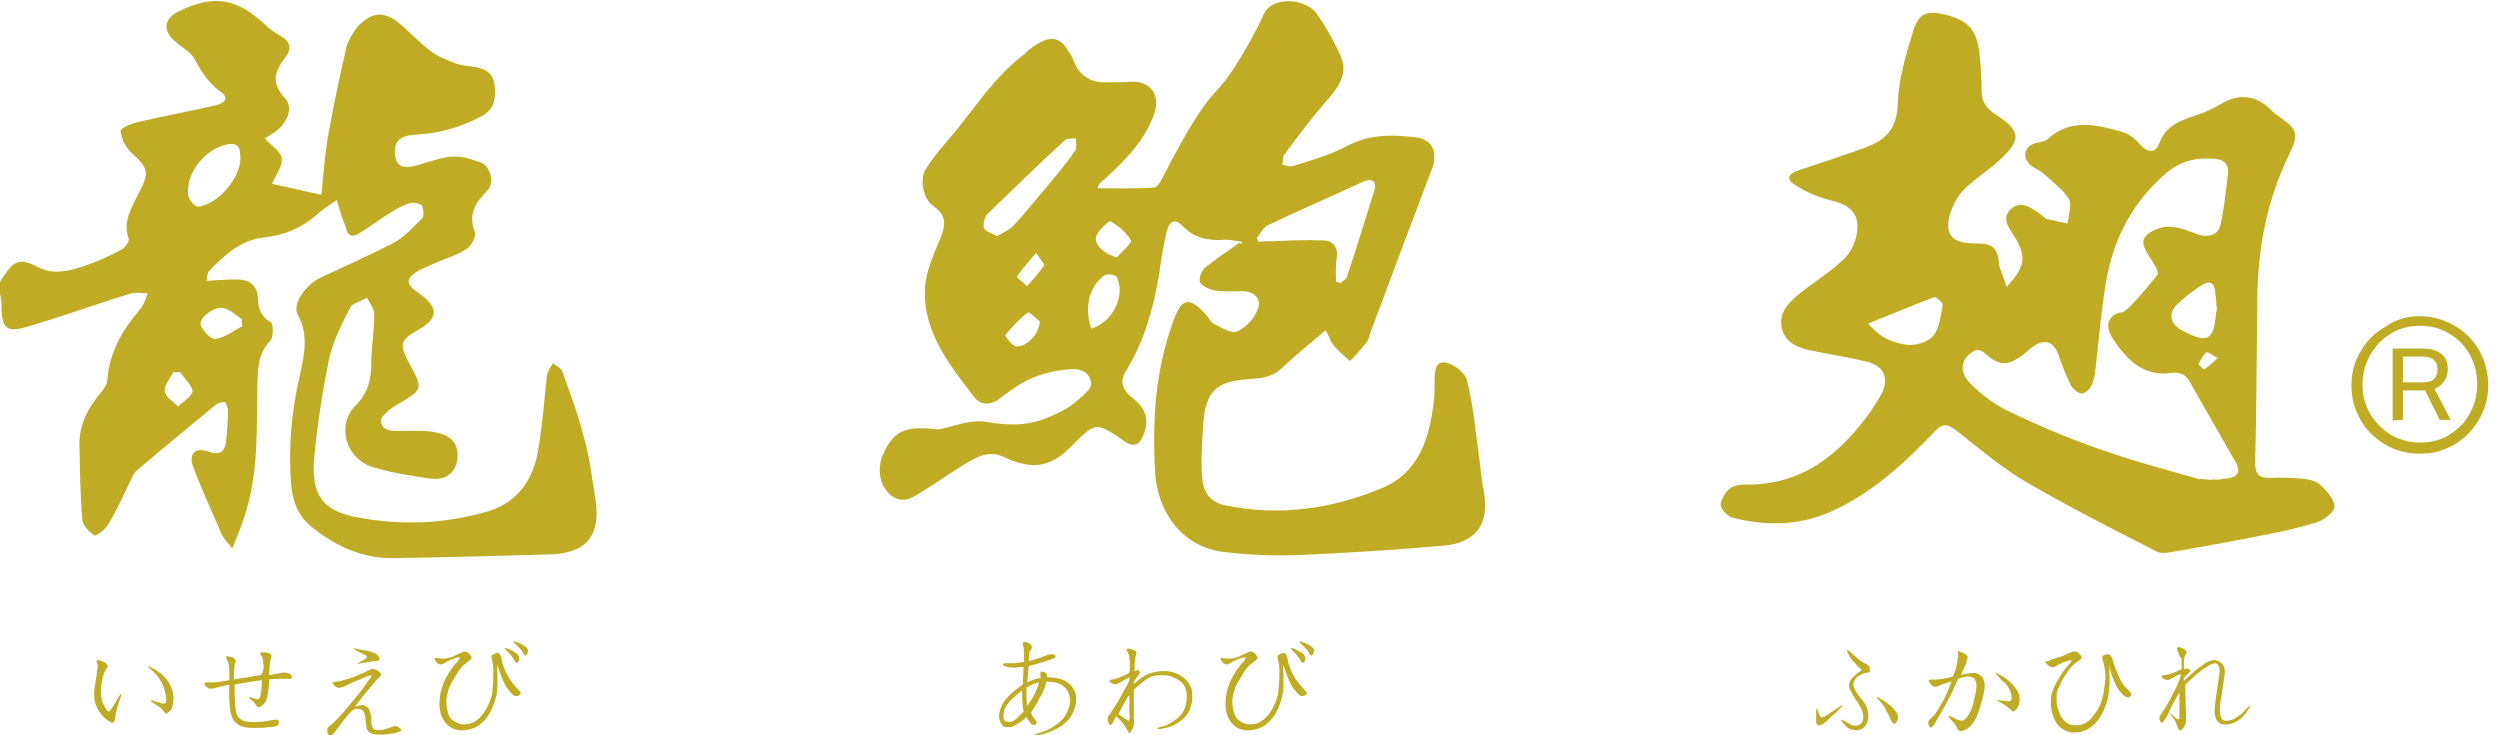 <?xml version="1.0" encoding="utf-8"?>
<!-- Generator: Adobe Illustrator 22.1.0, SVG Export Plug-In . SVG Version: 6.00 Build 0)  -->
<svg version="1.1" id="Layer_1" xmlns="http://www.w3.org/2000/svg" xmlns:xlink="http://www.w3.org/1999/xlink" x="0px" y="0px"
	 width="340px" height="100px" viewBox="0 0 340 100" style="enable-background:new 0 0 340 100;" xml:space="preserve">
<style type="text/css">
	.st0{fill:#C0AC24;}
</style>
<g id="標準字_6_">
	<path class="st0" d="M168.9,32.9c-0.7-0.1-1.5-0.3-2.2-0.3c-2.3,0.2-4.3-0.2-5.9-1.9c-1.1-1.1-1.8-0.5-2.1,0.7
		c-0.5,2-0.8,4.1-1.1,6.2c-0.8,4.5-2,8.9-4.5,12.9c-1,1.6-0.2,2.7,1,3.7c1.8,1.4,2.2,3,1.4,5c-0.5,1.3-1.3,1.7-2.6,0.8
		c-3.9-2.7-3.9-2.6-7.2,0.7c-2.9,3-5.5,3.2-9.3,1.4c-2.1-1-4,0.3-5.8,1.4c-2.1,1.3-4,2.7-6.1,3.9c-1.3,0.8-2.6,0.8-3.7-0.4
		c-1.2-1.2-1.4-3.2-0.9-4.7c1.5-3.9,3.4-4.4,7.6-3.9c0.1,0,0.1,0,0.2,0c2.4-0.5,4.3-1.4,6.6-1c4.3,0.7,6.8,0.4,11.2-2.1
		c0.7-0.6,2.9-2.2,2.9-3c0-1.3-1-2.1-2.4-2.1c-2.9,0.1-5.7,0.9-8.1,2.6c-0.8,0.5-1.5,1.1-2.2,1.6c-1.1,0.7-2.4,0.7-3.2-0.4
		c-3.4-4.4-7-8.9-6.7-14.8c0.1-2.3,1.2-4.6,2.1-6.8c0.7-1.8,0.9-3.1-1-4.4c-1.3-0.9-1.9-3.5-1-5c1.2-1.9,2.5-3.3,4-5.1
		c3.1-3.8,5.5-7.6,9.5-10.6c0.5-0.6,1.3-1.1,2-1.5c1.6-0.9,2.9-0.6,3.8,1c0.4,0.5,0.7,1.1,0.9,1.7c0.8,1.8,2.2,2.7,4.2,2.7
		c1.2,0,2.5,0,3.7-0.1c2.6,0,3.8,1.9,3,4.3c-1.3,3.8-4,6.4-6.8,9c-0.2,0.2-0.5,0.4-0.7,0.6c-0.1,0.1-0.1,0.2-0.2,0.6
		c2.6,0,5.1,0.1,7.7-0.1c0.4,0,0.8-0.8,1.1-1.3c2.3-4.5,4.9-9.3,7.3-11.8c2.4-2.5,4.7-6.9,6.3-10c0.7-2.9,5.7-2.9,7.4-0.5
		c1.2,1.7,2.2,3.5,3.1,5.4c1.2,2.4,0.1,4.3-1.6,6.2c-2.1,2.4-4,4.9-5.9,7.5c-0.3,0.3-0.2,0.9-0.3,1.4c0.5,0.1,1,0.3,1.4,0.2
		c2.5-0.8,5.1-1.5,7.5-2.8c3.1-1.6,6.2-1.5,9.4-1.1c2.2,0.3,2.9,2.2,2,4.4c-2.8,7.4-5.6,14.8-8.3,22.1c-0.2,0.4-0.2,0.9-0.5,1.3
		c-0.7,0.9-1.5,1.8-2.3,2.6c-1.9-1.6-2.4-2.3-2.7-2.9c-0.1-0.3-0.3-0.7-0.6-1.3c-2.1,1.8-4.1,3.4-6,5.2c-1.1,1-2.2,1.3-3.7,1.4
		c-4.7,0.3-6.7,1-7,6.7c-0.1,2.3-0.3,4.6-0.1,6.8c0.2,2.3,1.3,3.4,3.5,3.8c7.2,1.4,14.2,0.4,20.9-2.4c5.1-2.1,6.5-6.8,7.1-11.8
		c0.1-0.8,0.1-1.7,0.1-2.6c0-1.2,0-2.9,1.4-2.7c1.1,0.1,2.8,1.4,3,2.4c0.9,3.5,1.2,7.2,1.7,10.8c0.2,1.4,0.3,2.9,0.6,4.3
		c0.8,4.4-1,7-5.4,7.4c-6.6,0.6-13.3,1-19.9,1.3c-3.2,0.1-6.5,0-9.8-0.4c-6.1-0.6-9.3-5.7-9.6-10.8c-0.4-7,0-14,2.5-20.7
		c1.1-3.1,2.2-3.3,4.4-0.8c0.4,0.4,0.7,1.1,1.2,1.3c1,0.5,2.3,1.3,3,1c1.2-0.5,2.3-1.7,2.8-2.9c0.7-1.5-0.4-2.6-2.1-2.6
		c-1.2,0-2.5,0.1-3.7-0.1c-0.7-0.1-1.7-0.6-2-1.1c-0.2-0.5,0.2-1.6,0.7-2c1.5-1.2,3.1-2.3,4.7-3.4C168.8,33.3,168.9,33.1,168.9,32.9
		z M181.7,38.3c0.2,0.1,0.4,0.1,0.6,0.2c0.3-0.3,0.8-0.5,0.9-0.9c1.3-3.9,2.5-7.8,3.7-11.7c0.4-1.3-0.4-1.7-1.5-1.2
		c-4.3,2-8.7,3.9-12.9,5.9c-0.7,0.3-1.1,1.2-1.6,1.8c0.1,0.2,0.2,0.3,0.3,0.5c0.7-0.1,1.4-0.1,2.1-0.1c2.2-0.1,4.4-0.2,6.6-0.1
		c1.4,0,2.1,0.9,1.9,2.4C181.6,36.2,181.7,37.3,181.7,38.3z M135.6,32.1c0.9-0.5,1.8-0.9,2.4-1.6c1.5-1.6,2.8-3.3,4.2-4.9
		c1.4-1.7,2.8-3.3,4-5.1c0.3-0.4,0.1-1.2,0.1-1.7c-0.5,0.1-1.1,0-1.4,0.2c-3.6,3.3-7.1,6.7-10.6,10.1c-0.4,0.4-0.6,1.3-0.5,1.9
		C134,31.5,134.9,31.7,135.6,32.1z M148.4,44.7c2.9-0.9,4.7-4.4,3.5-7c-0.1-0.3-1.2-0.5-1.6-0.3C148.2,38.8,147.4,41.7,148.4,44.7z
		 M151.9,35c0.7-0.8,2.1-2,1.9-2.3c-0.6-1.1-1.7-2-2.8-2.6c-0.2-0.1-1.6,1.2-1.9,2C148.7,33.2,150.2,34.6,151.9,35z M141.4,43.7
		c-0.4-0.3-1.4-1.3-1.6-1.2c-1.2,0.9-2.2,2-3.1,3.1c0,0.1,0.9,1.4,1.5,1.5C139.5,47.3,141.4,45.4,141.4,43.7z M140.9,34.4
		c-1.1,1.3-1.9,2.2-2.6,3.2c-0.1,0.1,0.9,0.9,1.4,1.3c0.8-0.9,1.6-1.8,2.3-2.8C142.1,36,141.5,35.3,140.9,34.4z"/>
	<path class="st0" d="M272.9,39c2.5-2.6,2.7-4.1,1.2-6.6c-0.7-1.2-2-2.5-0.7-3.9c1.4-1.4,2.9-0.2,4.2,0.7c0.3,0.2,0.5,0.5,0.8,0.6
		c0.9,0.2,1.9,0.4,2.8,0.6c0.1-1.1,0.6-2.5,0.2-3.3c-0.9-1.4-2.3-2.4-3.5-3.5c-0.5-0.5-1.3-0.7-1.8-1.2c-1.1-1-0.8-2.4,0.6-2.9
		c0.6-0.2,1.4-0.2,1.8-0.6c3.2-2.9,6.8-1.9,10.3-0.9c0.9,0.3,1.7,1,2.3,1.7c1.1,1.2,2.1,1.1,2.6-0.3c0.9-2.4,2.9-3,4.9-3.7
		c1.3-0.4,2.5-1,3.7-1.7c2.3-1.3,4.5-1,6.4,0.8c0.3,0.3,0.6,0.6,0.9,0.8c3,2.1,3.1,2.5,1.6,5.7c-2.9,6-4.1,12.4-4.2,19
		c-0.1,7.5-0.1,15.1-0.3,22.6c0,1.6,0.5,2.1,2,2.1c1.5-0.1,3,0,4.5,0.1c0.8,0.1,1.8,0.3,2.3,0.8c0.9,0.8,1.9,1.9,2,3
		c0.1,0.6-1.4,1.8-2.3,2.1c-2.6,0.8-5.3,1.4-8,1.9c-4,0.8-8,1.5-12,2.2c-0.6,0.1-1.4,0.2-1.9-0.1c-5.9-3-11.8-6-17.5-9.3
		c-3.5-2-6.6-4.7-9.8-7.2c-1.2-0.9-1.9-0.9-2.9,0.2c-4,4.2-8.3,8.2-13.7,10.7c-4.4,2.1-9.1,2.2-13.8,1c-0.7-0.2-1.5-1.1-1.6-1.7
		c0-0.7,0.6-1.7,1.2-2.2c0.5-0.5,1.5-0.6,2.2-0.6c7.6,0.1,12.7-4,16.9-9.8c0.5-0.7,0.9-1.4,1.4-2.2c1.3-2.2,0.7-4.1-1.8-4.7
		c-2.4-0.6-5-1-7.5-1.5c-1.9-0.4-3.7-1.1-4.1-3.2c-0.4-2.1,1.1-3.5,2.6-4.7c2-1.6,4.2-2.9,6-4.7c1-1,1.7-2.7,1.7-4.2
		c0.1-2.2-1.5-3.2-3.8-3.7c-1.6-0.4-3.2-1.1-4.6-2c-1.2-0.7-1.2-1.5,0.3-2c3-1,6.1-2,9.1-3.1c2.5-0.9,4.4-2.3,4.5-6
		c0.1-3.3,1.1-6.7,2.1-9.9c0.8-2.5,1.9-2.8,4.4-2.2c3.1,0.8,4.2,2,4.6,5.2c0.2,1.7,0.3,3.4,0.3,5.1c0,1.5,0.6,2.4,1.8,3.2
		c3.6,2.3,3.7,3.5,0.5,6.4c-1.5,1.4-3.4,2.5-4.8,4c-0.8,0.8-1.4,2-1.8,3.2c-0.8,2.8,0.3,4,3.3,4c2.6,0,3.2,0.5,3.4,3.1
		C272.3,37.3,272.6,38.1,272.9,39z M299.2,65.2c0.1-0.2,1.7,0.2,1.7,0c0.3,0,0.7,0.1,1,0c0.8-0.2,2.2,0,2.5-1.1
		c0.1-0.6-0.4-1.4-0.8-2c-1.9-3.4-3.9-6.8-5.8-10.2c-0.6-1-1.3-1.3-2.4-1.2c-3.7,0.6-6-1.6-7.9-4.4c-2-2.9,0.4-3.8,1-3.8
		c0.6,0.1,3.3-3.1,4.9-5.1c0.2-0.2-0.1-1-0.4-1.4c-0.3-0.6-0.8-1.2-1.1-1.8c-0.8-1.4-0.4-2.2,1.1-2.9c2-1,3.8-0.2,5.7,0.5
		c1.6,0.6,3,0.2,3.3-1.3c0.5-2.2,0.7-4.5,1-6.8c0.2-1.3-0.5-2-1.8-2.1c-2.3-0.2-4.4,0.2-6.3,1.7c-4.8,4-7.5,9.1-8.5,15.2
		c-0.6,3.5-0.9,7.1-1.3,10.7c-0.1,1-0.2,2-0.5,2.9c-0.2,0.6-0.8,1.3-1.4,1.4c-0.4,0.1-1.2-0.5-1.5-1c-0.7-1.3-1.2-2.7-1.7-4.1
		c-0.7-2-1.9-2.4-3.6-1.2c-0.4,0.3-0.8,0.7-1.2,1c-2.1,1.6-3.3,1.6-5.2-0.1c-0.9-0.8-1.5-0.5-2.2,0.1c-1.2,1.1-1.2,2.6,0.2,4
		c1.4,1.4,3,2.6,4.7,3.5c4.1,2,8.3,3.8,12.6,5.3C290.4,62.8,294,63.7,299.2,65.2z M254.1,44c1.7,2.1,3.6,2.7,5.4,2.9
		c1.1,0.1,2.7-0.4,3.4-1.2c0.9-1.1,1-2.7,1.3-4.2c0.1-0.3-0.9-1.1-1.1-1.1C260.2,41.5,257.3,42.7,254.1,44z M301.5,42
		c-0.1-0.7-0.1-1.3-0.2-1.9c-0.1-1.8-0.7-2.1-2.2-1.1c-1,0.7-2,1.4-2.9,2.3c-1.4,1.3-1.1,2.7,0.5,3.6c3.5,1.9,4.4,1.5,4.7-2.5
		C301.5,42.3,301.5,42.1,301.5,42z M301.6,48.7c-0.7-0.4-1.4-0.9-1.5-0.8c-0.5,0.4-0.8,1-1.1,1.6c0,0.1,0.7,0.8,0.8,0.7
		C300.3,49.9,300.8,49.4,301.6,48.7z"/>
	<path class="st0" d="M45.8,27.2c-1.3,0.9-2.1,1.4-2.7,2C41,31,38.7,32,35.9,32.3c-3.1,0.3-5.4,2.4-7.5,4.6
		c-0.2,0.2-0.2,0.6-0.3,1.3c1.5-0.1,2.7-0.2,4-0.2c1.8,0,2.9,0.7,3,2.7c0,1.2,0.4,2.4,1.7,3.1c0.4,0.2,0.4,2,0,2.5
		C35.1,48,35.1,50,35,52.1c-0.1,6.3,0.2,12.6-1.9,18.6c-0.4,1.2-0.9,2.3-1.5,3.9c-0.7-0.9-1.1-1.3-1.4-1.8c-1.3-3-2.7-6.1-3.9-9.2
		c-0.7-1.9,0.2-2.8,2-2.2c1.9,0.7,2.4-0.3,2.5-1.8c0.1-1.2,0.2-2.5,0.2-3.7c0-0.4-0.2-1-0.4-1.2c-0.3-0.1-0.9,0.1-1.2,0.3
		c-3.6,3-7.2,5.9-10.7,8.9c-0.6,0.5-0.9,1.4-1.3,2.2c-0.9,1.8-1.7,3.7-2.8,5.4c-0.4,0.6-1.6,1.5-1.8,1.3c-0.7-0.5-1.6-1.4-1.6-2.1
		c-0.3-3.3-0.3-6.6-0.4-10c-0.1-2.9,1.2-5.3,3-7.4c0.4-0.5,0.8-1.1,0.8-1.7c0.3-3.8,2.1-6.8,4.5-9.6c0.5-0.6,0.7-1.4,1-2.1
		c-0.8,0-1.6-0.2-2.3,0c-4.5,1.4-9,3-13.6,4.4c-3.3,1-4,0.6-4-2.9c0-1.3-0.7-2.3,0-3.4c1.3-1.9,2-3.3,4.9-1.7
		c2.1,1.1,4.2,0.6,6.3-0.1c1.8-0.6,3.5-1.4,5.2-2.3c0.4-0.2,1-1.1,0.9-1.4c-0.8-2.3,0.3-4.1,1.2-5.9c1.7-3.2,1.6-3.6-1-6
		c-0.7-0.7-1.2-1.8-1.3-2.8c0-0.4,1.5-1,2.3-1.2c3.6-0.8,7.2-1.5,10.7-2.3c1.2-0.3,1.8-1,0.6-1.8c-1.6-1.2-2.6-2.7-3.5-4.4
		c-0.5-1-1.7-1.6-2.6-2.4c-1.8-1.4-1.7-3.2,0.5-4.2c4.7-2.3,7.8-1.7,11.6,1.8c0.6,0.6,1.3,1.1,2,1.5c1.4,0.7,1.8,1.8,0.8,3
		c-1.4,1.8-2,3.4-0.1,5.5c1.3,1.3,0.4,3.5-1.4,4.7c-0.5,0.3-1,0.7-1.3,0.8c0.9,1,2.2,1.8,2.3,2.7c0.2,1-0.7,2.1-1.3,3.5
		c2.3,0.5,4.5,1,6.7,1.5c0.3-2.9,0.5-5.7,1-8.5c0.7-3.8,1.5-7.7,2.4-11.5c0.2-0.9,0.8-1.8,1.3-2.6C50.3,1.7,52,1.4,54.1,3
		c1.5,1.2,2.8,2.7,4.4,3.9c1,0.8,2.2,1.2,3.4,1.7c0.8,0.3,1.8,0.4,2.7,0.5c1.6,0.3,2.6,1,2.7,2.8c0.1,1.7-0.1,3-1.8,3.9
		c-2.8,1.5-5.6,2.3-8.8,2.5c-1.4,0.1-3,0.3-3,2.3c0,1.3,0.5,2.3,1.9,2.1c1.7-0.2,4.3-1.4,6-1.4c1.3,0,1.7,0.1,3.8,0.8
		c1.3,0.5,1.9,2.8,0.9,3.8c-1.6,1.6-2.7,3.2-1.7,5.7c0.2,0.5-0.5,1.9-1.2,2.3c-1.4,0.9-3,1.3-4.5,2c-0.6,0.3-1.2,0.5-1.8,0.8
		c-2,1.2-2,1.9-0.1,3.2c2.7,1.9,2.7,3.4-0.2,5c-2.4,1.4-2.5,1.9-1.2,4.4c2,3.7,2,3.6-1.7,5.8c-0.9,0.5-2.2,1.6-2.1,2.2
		c0.2,1.5,1.8,1.3,3.1,1.3c1.6,0,3.3-0.1,4.8,0.3c2.1,0.5,2.9,2.1,2.4,4.1c-0.5,1.7-1.9,2.3-3.5,2.1c-2.7-0.4-5.4-0.8-8-1.6
		c-3.6-1.2-4.9-5.7-2.2-8.4c1.7-1.7,2.1-3.6,2.1-5.8c0-2.1,0.4-4.3,0.4-6.5c0-0.8-0.6-1.6-1-2.3c-0.8,0.5-2,0.7-2.3,1.4
		c-1.2,2.3-2.4,4.7-2.9,7.2c-0.9,4.5-1.6,9-2,13.5c-0.3,4.6,1.1,6.8,5.6,7.7c6.1,1.2,12.2,1,18.2-0.8c4.1-1.3,6.1-4.5,6.7-8.4
		c0.6-3.3,0.8-6.7,1.2-10.1c0.1-0.6,0.5-1.1,0.8-1.6c0.5,0.4,1.2,0.7,1.3,1.2c1,2.8,2.1,5.6,2.8,8.5C80.2,62,80.5,65,81,68
		c0.7,4.9-1.3,7.3-6.3,7.4c-7,0.2-14,0.4-21,0.5c-4.4,0.1-8.1-1.6-11.5-4.4c-1.7-1.4-2.4-3.4-2.6-5.5c-0.4-4.9,0-9.8,1.1-14.6
		c0.6-2.8,1.4-5.7-0.2-8.6c-0.8-1.4,1-4,3-5c3.4-1.6,6.8-3.1,10.1-4.8c1.4-0.8,2.6-2.1,3.8-3.3c0.3-0.3,0.2-1.3,0-1.7
		c-0.2-0.3-1.1-0.5-1.5-0.4c-0.9,0.2-1.8,0.7-2.6,1.2c-1.5,0.9-2.9,2-4.4,2.9c-1.1,0.7-1.7,0.3-1.9-0.9
		C46.5,29.6,46.2,28.6,45.8,27.2z M32.7,21.5c-0.1-0.9,0.1-2.1-1.6-1.9c-3.1,0.5-5.9,3.9-5.5,7c0.1,0.6,0.9,1.5,1.3,1.5
		C29.5,27.9,32.7,24.3,32.7,21.5z M32.9,44.4c0-0.3,0-0.7,0-1c-0.8-0.5-1.6-1.3-2.5-1.5c-1.3-0.3-3.4,1.4-3.1,2.3
		c0.3,0.8,1.4,2,2,1.9C30.6,45.9,31.7,45,32.9,44.4z M24.5,50.6c-0.3,0-0.6,0-0.9,0c-0.5,0.9-1.3,1.8-1.2,2.6
		c0.1,0.8,1.2,1.4,1.8,2.1c0.7-0.7,1.9-1.4,2-2.1C26.1,52.4,25.1,51.5,24.5,50.6z"/>
	<g>
		<path class="st0" d="M329.1,43c1.7,0,3.4,0.5,4.9,1.4c1.6,1,2.8,2.3,3.5,3.9c0.6,1.3,0.9,2.7,0.9,4.1c0,1.9-0.5,3.6-1.6,5.2
			c-1,1.5-2.4,2.7-4.1,3.4c-1.1,0.5-2.3,0.7-3.6,0.7c-2.4,0-4.5-0.8-6.3-2.4c-1-0.9-1.7-1.9-2.2-3.1c-0.6-1.2-0.8-2.5-0.8-3.8
			c0-1.7,0.4-3.3,1.3-4.7c0.8-1.4,1.9-2.5,3.4-3.3C325.9,43.4,327.4,43,329.1,43z M329.1,44.3c-2.2,0-4,0.8-5.5,2.3
			c-1.5,1.6-2.3,3.5-2.3,5.7s0.8,4.1,2.3,5.6c0.7,0.7,1.5,1.3,2.5,1.7s2,0.6,3,0.6c2,0,3.7-0.6,5.1-1.9c0.9-0.7,1.5-1.6,2-2.7
			c0.5-1.1,0.7-2.2,0.7-3.4c0-2.2-0.8-4.1-2.3-5.7C333.1,45.1,331.3,44.3,329.1,44.3z M325.4,57.2v-9.8h4.2c1.1,0,1.9,0.3,2.5,0.8
			s0.8,1.2,0.8,2c0,0.7-0.2,1.4-0.7,1.9c-0.3,0.4-0.7,0.6-1.1,0.8l2.2,4.2h-1.5l-2-4h-0.2h-2.8v4L325.4,57.2L325.4,57.2z M326.8,52
			h2.7c1.4,0,2-0.6,2-1.8c0-1.1-0.7-1.7-2-1.7h-2.7V52z"/>
	</g>
</g>
<g>
	<path class="st0" d="M13.2,90.2c-0.1-0.2-0.1-0.3,0-0.4s0.3,0,0.6,0.1s0.5,0.2,0.7,0.4c0.2,0.2,0.2,0.4,0,0.6S14.2,91.5,14,92
		c-0.1,0.5-0.2,1.1-0.3,1.8c0,0.7,0.1,1.3,0.3,1.9c0.3,0.5,0.5,0.9,0.6,1c0.2,0.1,0.3,0.1,0.5-0.2c0.1-0.2,0.4-0.6,0.8-1.3
		c0.4-0.7,0.6-1,0.6-0.8c0,0.1-0.1,0.5-0.3,1c-0.2,0.6-0.3,1.1-0.4,1.5c-0.1,0.4-0.1,0.7-0.2,1c0,0.2-0.1,0.4-0.3,0.4
		s-0.5-0.2-1-0.6s-0.9-1-1.2-1.7s-0.4-1.6-0.2-2.7s0.3-1.8,0.3-2.2C13.4,90.7,13.3,90.4,13.2,90.2z M20.7,91.2
		c-0.4-0.3-0.6-0.6-0.6-0.6c0-0.1,0.3,0.1,0.9,0.4c0.5,0.3,1,0.7,1.4,1.1s0.7,0.9,0.9,1.4c0.2,0.5,0.3,1,0.3,1.5s-0.1,0.9-0.2,1.2
		c-0.1,0.3-0.3,0.5-0.5,0.7s-0.4,0.2-0.6-0.1c-0.2-0.3-0.5-0.6-1-0.9s-0.8-0.6-0.8-0.6c0-0.1,0.2-0.1,0.6,0.1c0.5,0.1,0.8,0.2,1,0.3
		c0.2,0,0.4,0,0.4-0.1c0.1-0.1,0.1-0.3,0.1-0.6s-0.1-0.7-0.2-1.1s-0.3-0.9-0.6-1.4C21.5,92,21.1,91.6,20.7,91.2z"/>
	<path class="st0" d="M35.8,90.2c0-0.4-0.1-0.8-0.3-1.1c-0.2-0.3-0.1-0.4,0.3-0.4c0.4,0,0.7,0.1,0.9,0.2s0.3,0.3,0.2,0.5
		s-0.1,0.5-0.2,0.8c0,0.3-0.1,0.9-0.1,1.6c0.7-0.1,1.3-0.2,1.7-0.3c0.4-0.1,0.8,0,1,0.1c0.3,0.1,0.4,0.3,0.4,0.5s-0.2,0.3-0.7,0.2
		c-0.5,0-1.3,0-2.4,0.1c0,0.8-0.1,1.5-0.2,2.1c-0.1,0.6-0.3,1.1-0.6,1.3c-0.3,0.3-0.5,0.4-0.6,0.4s-0.3-0.1-0.4-0.3
		c-0.1-0.2-0.3-0.5-0.6-0.7s-0.4-0.4-0.4-0.4s0.2,0,0.5,0.1s0.6,0.2,0.7,0.2c0.1,0,0.3-0.1,0.4-0.4c0.1-0.3,0.2-1,0.2-2.2
		c-0.8,0.1-2,0.3-3.7,0.6c0,2,0.1,3.3,0.2,3.7c0.1,0.5,0.3,0.8,0.6,1s0.8,0.4,1.4,0.4c0.6,0,1.2,0,1.9-0.1s1.1-0.2,1.4-0.2
		c0.3-0.1,0.4,0,0.5,0.2s0,0.3-0.1,0.5c-0.2,0.2-0.6,0.3-1.3,0.3C35.8,99,35.1,99,34.2,99c-0.8,0-1.5-0.2-2-0.6s-0.8-1-0.9-1.9
		s-0.2-2-0.1-3.4c-1,0.2-1.7,0.4-2.1,0.5s-0.7,0.1-0.9-0.1c-0.2-0.2-0.4-0.3-0.4-0.5c0-0.1,0.1-0.2,0.4-0.2s0.6,0,0.9,0
		s1-0.1,2.1-0.3c0-1.1,0-1.8-0.1-2.1c0-0.2-0.1-0.5-0.3-0.8c-0.2-0.3-0.1-0.4,0.3-0.3c0.4,0,0.6,0.1,0.8,0.3
		c0.2,0.1,0.2,0.3,0.1,0.6c-0.1,0.2-0.2,1-0.2,2.2c1.3-0.2,2.6-0.4,3.7-0.6C35.9,91.2,35.9,90.6,35.8,90.2z"/>
	<path class="st0" d="M47.4,92.3c0.5-0.1,1.1-0.4,1.8-0.7c0.7-0.3,1.1-0.5,1.3-0.6c0.1-0.1,0.4,0,0.7,0.1c0.3,0.2,0.5,0.3,0.6,0.5
		s0,0.3-0.2,0.5c-0.2,0.1-0.5,0.5-1,1.1s-1.3,1.5-2.3,2.9c0.7-0.2,1.1-0.3,1.4-0.1c0.3,0.2,0.5,0.4,0.6,0.7c0.1,0.3,0.2,0.7,0.2,1.2
		s0.1,0.9,0.2,1.1c0.1,0.2,0.4,0.3,0.8,0.3c0.4,0,0.8-0.1,1.1-0.2s0.6-0.2,0.9-0.3c0.2-0.1,0.5-0.1,0.7,0.1c0.3,0.2,0.4,0.3,0.4,0.4
		s-0.3,0.2-0.9,0.4c-0.6,0.1-1.2,0.2-1.8,0.2s-1.1,0-1.5-0.2s-0.6-0.6-0.6-1.2c-0.1-0.6-0.1-1-0.2-1.3c0-0.2-0.1-0.4-0.3-0.6
		c-0.1-0.1-0.3-0.2-0.6-0.2c-0.2,0-0.4,0-0.6,0.1c-0.2,0.1-0.7,0.6-1.4,1.5s-1.1,1.5-1.3,1.7s-0.3,0.4-0.5,0.4
		c-0.1,0-0.2-0.1-0.3-0.3c-0.1-0.2-0.1-0.4-0.1-0.6s0.2-0.4,0.5-0.6s0.8-0.8,1.5-1.5c0.7-0.8,1.5-1.8,2.5-3c0.9-1.2,1.4-2,1.5-2.1
		c0-0.2-0.2-0.2-0.6,0c-0.4,0.2-1,0.4-1.7,0.7c-0.7,0.3-1.2,0.6-1.5,0.7s-0.6,0.2-0.8,0.1c-0.3-0.1-0.5-0.3-0.6-0.5
		c-0.2-0.2,0-0.3,0.5-0.3S46.9,92.4,47.4,92.3z M48.5,88.5c-0.5-0.3-0.5-0.4-0.1-0.3s0.7,0.2,1,0.2c0.3,0.1,0.6,0.1,0.9,0.2
		c0.3,0.1,0.6,0.2,0.8,0.3c0.2,0.1,0.3,0.3,0.4,0.4c0.1,0.1,0.1,0.3,0.1,0.4s-0.2,0.2-0.5,0.2s-0.7,0.1-1.4,0.2
		c-0.6,0.1-1,0.2-1.1,0.2s0.1-0.1,0.4-0.3c0.3-0.2,0.6-0.3,0.7-0.4c0.1-0.1,0.2-0.2,0.2-0.3c0-0.1-0.1-0.2-0.4-0.3
		C49.3,88.9,48.9,88.7,48.5,88.5z"/>
	<path class="st0" d="M60.9,89.5c0.5-0.1,0.9-0.3,1.3-0.5c0.4-0.2,0.7-0.3,0.9-0.4c0.2,0,0.3,0,0.6,0.2c0.2,0.2,0.3,0.4,0.4,0.5
		c0.1,0.2,0,0.3-0.2,0.5c-0.2,0.1-0.5,0.4-0.9,0.7c-0.3,0.3-0.7,0.8-1,1.4c-0.4,0.6-0.7,1.1-0.9,1.6s-0.3,1.1-0.4,1.6
		c0,0.6,0,1.1,0.2,1.7c0.1,0.6,0.4,1,0.9,1.3s1,0.5,1.5,0.4c0.6,0,1.1-0.2,1.6-0.6s1-1,1.4-1.8s0.7-1.7,0.7-2.6
		c0.1-0.9,0.1-1.7,0.1-2.3c0-0.6-0.1-1.1-0.2-1.5s-0.1-0.6,0.2-0.7c0.2-0.1,0.4-0.2,0.6-0.2s0.4,0.2,0.5,0.8
		c0.1,0.6,0.3,1.1,0.5,1.6s0.5,1,0.8,1.4s0.6,0.8,0.9,1.1c0.3,0.3,0.5,0.5,0.4,0.6c0,0.1-0.1,0.2-0.3,0.3c-0.1,0.1-0.3,0.1-0.6,0
		c-0.2-0.1-0.5-0.5-1-1.1c-0.4-0.6-0.8-1.7-1.3-3.1c0.1,1.9,0.1,3.3-0.1,4.2c-0.2,0.9-0.5,1.7-0.9,2.4c-0.4,0.7-0.9,1.2-1.4,1.6
		c-0.6,0.4-1.2,0.6-1.9,0.7s-1.3,0-1.9-0.3c-0.5-0.3-1-0.8-1.3-1.5S59.7,96,59.8,95c0.1-1,0.4-2,0.9-2.9s1-1.6,1.4-2
		s0.5-0.7,0.4-0.7s-0.4,0-0.9,0.2s-0.9,0.4-1.2,0.6s-0.6,0.2-0.7,0.1c-0.2-0.1-0.4-0.2-0.5-0.5c-0.2-0.2-0.1-0.4,0.3-0.3
		C60,89.6,60.4,89.6,60.9,89.5z M69,88.6c-0.3-0.3-0.4-0.4-0.3-0.5c0,0,0.3,0.1,0.6,0.2c0.4,0.2,0.7,0.4,1,0.6
		c0.2,0.2,0.4,0.5,0.3,0.7c0,0.3-0.1,0.4-0.2,0.5s-0.3,0-0.4-0.2s-0.2-0.4-0.4-0.6C69.5,89.1,69.3,88.9,69,88.6z M70.1,87.6
		c-0.2-0.2-0.3-0.3-0.3-0.4c0,0,0.2,0,0.6,0.2c0.4,0.1,0.7,0.3,1,0.5s0.4,0.4,0.4,0.6s-0.1,0.4-0.2,0.6c-0.1,0.1-0.3,0.1-0.4-0.2
		c-0.2-0.3-0.3-0.5-0.5-0.7S70.3,87.8,70.1,87.6z"/>
</g>
<g>
	<path class="st0" d="M139.2,88c-0.1-0.3-0.1-0.4-0.1-0.6c0.1-0.1,0.2-0.1,0.4-0.1c0.2,0.1,0.5,0.2,0.7,0.4c0.2,0.2,0.2,0.5-0.2,1
		l-0.1,1.2c1-0.2,1.7-0.5,2.2-0.7s0.9-0.3,1.2-0.2c0.3,0.1,0.3,0.3,0.2,0.4c-0.2,0.2-1.4,0.6-3.6,1.2c-0.1,0.8-0.1,1.5-0.2,2.2
		c0.6-0.3,1.2-0.5,1.8-0.6c0-0.3,0-0.5,0-0.7s0.1-0.2,0.5-0.1c0.3,0.1,0.5,0.4,0.4,0.7c0.6,0,1.2,0.1,1.6,0.2
		c0.5,0.1,0.9,0.3,1.3,0.6c0.4,0.3,0.7,0.7,0.9,1.2s0.2,1,0.1,1.6c-0.1,0.6-0.3,1.2-0.7,1.8c-0.4,0.6-1,1.1-1.7,1.5
		s-1.5,0.7-2.2,0.9c-0.7,0.1-1.1,0.2-1.1,0.1s0.3-0.2,1-0.4c0.7-0.2,1.4-0.6,2-1c0.7-0.5,1.2-1,1.5-1.7c0.3-0.6,0.5-1.3,0.4-2
		s-0.4-1.2-0.9-1.6s-1.3-0.6-2.3-0.6c-0.2,0.9-0.5,1.6-0.9,2.2c-0.3,0.6-0.7,1.3-1.2,2c0.2,0.5,0.4,0.8,0.6,1
		c0.2,0.2,0.2,0.4,0.2,0.5c-0.1,0.1-0.2,0.2-0.5,0.2c-0.2,0-0.5-0.4-0.9-1.1c-0.3,0.3-0.6,0.6-1,0.8c-0.3,0.2-0.6,0.4-0.9,0.5
		c-0.3,0.1-0.6,0.1-0.9,0.1c-0.3,0-0.6-0.3-0.8-0.8s-0.2-1.1,0.2-2c0.3-0.9,1.3-1.9,2.9-3c0-0.7,0.1-1.5,0.1-2.4
		c-0.5,0-0.9,0.1-1.2,0.1s-0.6,0-1-0.1s-0.6-0.2-0.6-0.3c-0.1-0.1,0.1-0.2,0.4-0.2c0.3,0,0.7,0,1.1,0c0.4,0,0.8-0.1,1.4-0.2
		C139.2,88.9,139.3,88.3,139.2,88z M139,93.9c-0.7,0.5-1.2,1-1.7,1.5c-0.5,0.6-0.8,1.1-0.8,1.7c-0.1,0.5,0,0.9,0.3,1s0.6,0.1,0.9,0
		c0.3-0.1,0.8-0.6,1.5-1.3C139.1,96.2,139,95.3,139,93.9z M141.3,92.8c-0.6,0.1-1.1,0.4-1.7,0.7c0,1,0,1.8,0.1,2.5
		C140.4,95.1,141,94,141.3,92.8z"/>
	<path class="st0" d="M153.6,89.6c0-0.4-0.1-0.7-0.3-1s-0.1-0.4,0.3-0.4c0.3,0.1,0.6,0.2,0.8,0.3c0.2,0.1,0.2,0.3,0.1,0.6
		c-0.1,0.2-0.2,1-0.2,2.2c0.3-0.2,0.5-0.2,0.6-0.1s0.1,0.2,0.1,0.3c0,0.1-0.1,0.3-0.3,0.5s-0.3,0.5-0.5,0.7V93
		c0.9-0.8,1.7-1.3,2.4-1.5s1.5-0.3,2.3-0.2c0.8,0.1,1.5,0.4,2.1,0.9s1,1.1,1.1,1.8c0.1,0.7,0.1,1.4-0.2,2.2
		c-0.2,0.8-0.7,1.4-1.4,1.9s-1.3,0.8-2,0.9c-0.7,0.2-1,0.2-1.1,0.1c0-0.1,0.2-0.2,0.7-0.3c0.5-0.1,1-0.4,1.6-0.8s1-0.8,1.3-1.4
		s0.4-1.2,0.4-2s-0.3-1.4-0.7-1.8c-0.5-0.4-1-0.7-1.7-0.9c-0.7-0.1-1.3-0.1-2,0s-1.6,0.8-2.8,1.9v3.8c0.1,0.7,0,1.3-0.2,1.6
		c-0.2,0.3-0.3,0.5-0.4,0.5c-0.1,0-0.2-0.2-0.4-0.6s-0.6-1-1.4-1.7c-0.2,0.3-0.3,0.6-0.4,0.8c-0.1,0.2-0.2,0.3-0.3,0.4
		s-0.3-0.1-0.4-0.4c-0.1-0.4-0.1-0.7,0.2-1c0.2-0.3,0.6-1,1.2-1.9c0.5-0.9,1-1.8,1.5-2.7v-0.5c-0.3,0.2-0.6,0.3-0.9,0.5
		c-0.3,0.2-0.5,0.3-0.7,0.4s-0.4,0.1-0.6,0c-0.2-0.1-0.4-0.2-0.5-0.3c-0.1-0.1,0-0.2,0.3-0.3c0.3,0,0.7-0.1,1.1-0.3
		c0.4-0.2,0.8-0.3,1.3-0.6C153.7,90.6,153.7,89.9,153.6,89.6z M153.6,97.1v-2.6c-0.2,0.2-0.7,1.1-1.5,2.6c0.8,0.6,1.2,0.9,1.4,0.9
		C153.6,98,153.7,97.7,153.6,97.1z"/>
	<path class="st0" d="M167.8,89.5c0.5-0.1,0.9-0.3,1.3-0.5c0.4-0.2,0.7-0.3,0.9-0.4c0.2,0,0.3,0,0.6,0.2c0.2,0.2,0.3,0.4,0.4,0.5
		c0.1,0.2,0,0.3-0.2,0.5c-0.2,0.1-0.5,0.4-0.9,0.7c-0.3,0.3-0.7,0.8-1,1.4c-0.4,0.6-0.7,1.1-0.9,1.6s-0.3,1.1-0.4,1.6
		c0,0.6,0,1.1,0.2,1.7c0.1,0.6,0.4,1,0.9,1.3s1,0.5,1.5,0.4c0.6,0,1.1-0.2,1.6-0.6s1-1,1.4-1.8s0.7-1.7,0.7-2.6
		c0.1-0.9,0.1-1.7,0.1-2.3c0-0.6-0.1-1.1-0.2-1.5c-0.1-0.4-0.1-0.6,0.2-0.7c0.2-0.1,0.4-0.2,0.6-0.2c0.2,0,0.4,0.2,0.5,0.8
		c0.1,0.6,0.3,1.1,0.5,1.6s0.5,1,0.8,1.4s0.6,0.8,0.9,1.1c0.3,0.3,0.5,0.5,0.4,0.6c0,0.1-0.1,0.2-0.3,0.3c-0.1,0.1-0.3,0.1-0.6,0
		c-0.2-0.1-0.5-0.5-1-1.1c-0.4-0.6-0.8-1.7-1.3-3.1c0.1,1.9,0.1,3.3-0.1,4.2c-0.2,0.9-0.5,1.7-0.9,2.4c-0.4,0.7-0.9,1.2-1.4,1.6
		c-0.6,0.4-1.2,0.6-1.9,0.7s-1.3,0-1.9-0.3c-0.5-0.3-1-0.8-1.3-1.5s-0.4-1.5-0.3-2.5c0.1-1,0.4-2,0.9-2.9s1-1.6,1.4-2
		s0.5-0.7,0.4-0.7s-0.4,0-0.9,0.2s-0.9,0.4-1.2,0.6s-0.6,0.2-0.7,0.1c-0.2-0.1-0.4-0.2-0.5-0.5c-0.2-0.2-0.1-0.4,0.3-0.3
		C166.9,89.6,167.4,89.6,167.8,89.5z M175.9,88.6c-0.3-0.3-0.4-0.4-0.3-0.5c0,0,0.3,0.1,0.6,0.2c0.4,0.2,0.7,0.4,1,0.6
		c0.2,0.2,0.4,0.5,0.3,0.7c0,0.3-0.1,0.4-0.2,0.5c-0.1,0.1-0.3,0-0.4-0.2c-0.1-0.2-0.2-0.4-0.4-0.6
		C176.4,89.1,176.2,88.9,175.9,88.6z M177,87.6c-0.2-0.2-0.3-0.3-0.3-0.4c0,0,0.2,0,0.6,0.2c0.4,0.1,0.7,0.3,1,0.5s0.4,0.4,0.4,0.6
		s-0.1,0.4-0.2,0.6c-0.1,0.1-0.3,0.1-0.4-0.2c-0.2-0.3-0.3-0.5-0.5-0.7C177.4,88,177.2,87.8,177,87.6z"/>
</g>
<g>
	<path class="st0" d="M249,96.9c0.5-0.3,0.9-0.6,1.2-0.8c0.3-0.2,0.4-0.2,0.4-0.2c0,0.1-0.2,0.3-0.8,0.9c-0.6,0.5-1,0.9-1.3,1.2
		c-0.3,0.3-0.6,0.5-0.9,0.6c-0.3,0.1-0.4,0-0.5-0.1S247,98.2,247,98s0-0.5,0-0.9s0-0.6,0-0.7s0.1,0,0.3,0.4c0.1,0.4,0.2,0.6,0.3,0.7
		c0,0.1,0.1,0.1,0.3,0C248.2,97.5,248.5,97.2,249,96.9z M252.1,90c-0.3-0.3-0.5-0.6-0.7-1c-0.2-0.3-0.2-0.5-0.2-0.6
		c0.1,0,0.3,0.1,0.6,0.4s0.7,0.6,1,0.9c0.3,0.2,0.7,0.5,1,0.6c0.3,0.2,0.4,0.3,0.5,0.5c0,0.2,0,0.3,0,0.5c0,0.1-0.2,0.2-0.4,0.2
		s-0.6,0.1-0.9,0.3c-0.4,0.2-0.6,0.4-0.8,0.8c-0.2,0.3-0.2,0.7,0.1,1.2c0.2,0.4,0.5,0.9,0.9,1.3c0.3,0.4,0.6,0.8,0.7,1.1
		c0.1,0.3,0.2,0.7,0.2,1.2s-0.1,0.9-0.4,1.3s-0.7,0.6-1.3,0.6s-1-0.2-1.4-0.6s-0.6-0.7-0.6-0.8c0-0.1,0.2,0,0.7,0.3s0.9,0.5,1.2,0.5
		s0.6-0.1,0.8-0.3c0.2-0.2,0.3-0.5,0.3-0.9s-0.1-0.8-0.3-1.2c-0.2-0.4-0.4-0.8-0.7-1.1c-0.2-0.4-0.5-0.8-0.7-1.2
		c-0.2-0.4-0.3-0.9-0.1-1.3c0.1-0.4,0.7-0.9,1.6-1.6C252.6,90.6,252.4,90.3,252.1,90z M255.7,95.4c-0.3-0.3-0.5-0.6-0.5-0.6
		c0-0.1,0.3,0.1,1,0.5c0.6,0.4,1.1,0.8,1.5,1.3s0.5,0.8,0.4,1.2c-0.1,0.3-0.2,0.5-0.4,0.6c-0.2,0.1-0.3-0.1-0.5-0.4
		s-0.3-0.8-0.6-1.2C256.3,96.1,256,95.7,255.7,95.4z"/>
	<path class="st0" d="M266.3,88.9c-0.1-0.3,0-0.4,0.2-0.3s0.5,0.2,0.7,0.3c0.2,0.2,0.4,0.3,0.4,0.5c0,0.1-0.1,0.4-0.2,0.8
		c-0.2,0.4-0.4,0.9-0.7,1.6c0.7-0.2,1.3-0.3,1.8-0.3c0.5,0.1,0.9,0.3,1.2,0.8c0.3,0.5,0.3,1.4-0.1,2.8s-0.7,2.4-1,2.8
		c-0.3,0.5-0.5,0.8-0.8,1c-0.2,0.2-0.5,0.4-0.9,0.5c-0.3,0.1-0.6,0-0.7-0.3s-0.3-0.6-0.5-0.8c-0.2-0.2-0.4-0.5-0.6-0.7
		s-0.1-0.3,0.1-0.2c0.3,0.1,0.5,0.2,0.8,0.4c0.3,0.1,0.6,0.2,0.8,0.2c0.2,0,0.5-0.1,0.8-0.6c0.3-0.4,0.6-1.1,0.8-1.9
		c0.2-0.9,0.4-1.6,0.4-2.1s-0.1-0.9-0.3-1.1c-0.2-0.2-0.5-0.3-0.8-0.3s-0.8,0.1-1.4,0.3c-0.7,1.7-1.4,3-1.9,3.9s-0.9,1.5-1.1,1.9
		s-0.4,0.7-0.6,0.8c-0.2,0.1-0.3,0-0.4-0.3s-0.1-0.6,0.2-0.8c0.2-0.2,0.4-0.4,0.6-0.6s0.5-0.8,1-1.6c0.5-0.8,0.9-1.8,1.3-2.9
		c-0.9,0.2-1.5,0.5-1.8,0.6c-0.3,0.2-0.6,0.1-0.9-0.1c-0.2-0.3-0.4-0.5-0.4-0.6s0.1-0.2,0.3-0.2c0.9,0.1,1.9-0.1,3-0.4
		c0.3-0.7,0.5-1.3,0.5-1.6c0.1-0.3,0.1-0.6,0.1-0.8C266.4,89.4,266.3,89.2,266.3,88.9z M271.8,92c-0.2-0.2-0.4-0.4-0.5-0.5
		s0.2,0,0.9,0.4c0.7,0.4,1.2,0.8,1.6,1.3s0.7,0.9,0.8,1.3c0.1,0.4,0.1,0.8,0,1.2c-0.1,0.4-0.3,0.7-0.5,0.9c-0.2,0.2-0.4,0.2-0.6,0
		s-0.4-0.4-0.7-0.6c-0.3-0.2-0.6-0.4-1-0.6c-0.3-0.2-0.4-0.3-0.2-0.2c0.2,0,0.6,0.1,1,0.1c0.4,0.1,0.7,0.1,0.8,0
		c0.1,0,0.2-0.2,0.2-0.4c0-0.2-0.1-0.5-0.2-0.9c-0.2-0.4-0.4-0.8-0.7-1.1C272.3,92.6,272,92.3,271.8,92z"/>
	<path class="st0" d="M279.9,89.4c0.5-0.1,0.9-0.3,1.3-0.5s0.7-0.3,0.9-0.3c0.2,0,0.4,0,0.6,0.2s0.3,0.4,0.4,0.5s-0.1,0.3-0.3,0.5
		c-0.3,0.2-0.6,0.4-1,0.8s-0.7,0.9-1.1,1.5s-0.6,1.2-0.8,1.6c-0.2,0.4-0.2,0.9-0.2,1.5s0.1,1.2,0.4,1.8c0.2,0.6,0.6,1,1,1.3
		s1,0.4,1.7,0.3s1.4-0.5,2-1.4c0.7-0.8,1.1-1.9,1.3-3.1c0.2-1.2,0.3-2.2,0.2-2.8c-0.1-0.6-0.2-1.1-0.3-1.4c-0.1-0.3-0.1-0.5-0.1-0.6
		s0.2-0.2,0.5-0.3c0.3-0.1,0.5,0,0.6,0.1s0.3,0.4,0.4,0.9c0.1,0.4,0.3,0.9,0.5,1.4s0.4,0.9,0.6,1.3s0.6,0.8,0.9,1.1
		c0.4,0.3,0.5,0.6,0.4,0.8c-0.1,0.2-0.3,0.3-0.6,0.2c-0.3-0.1-0.6-0.4-1-0.9s-0.9-1.6-1.4-3.3c0.2,1.8,0.1,3.2-0.1,4.2
		s-0.6,1.9-1,2.6s-0.9,1.2-1.5,1.6s-1.2,0.6-1.8,0.6c-0.7,0.1-1.3-0.1-1.8-0.4c-0.6-0.3-1-0.9-1.3-1.6s-0.4-1.5-0.4-2.3
		s0.3-1.7,0.8-2.5c0.5-0.9,0.9-1.6,1.4-2.1c0.5-0.6,0.7-0.8,0.6-0.9c-0.1,0-0.3,0-0.9,0.2c-0.5,0.2-0.9,0.4-1.2,0.6
		c-0.3,0.2-0.6,0.2-0.9,0s-0.4-0.4-0.5-0.5c-0.1-0.2,0.1-0.2,0.4-0.2C279,89.6,279.5,89.6,279.9,89.4z"/>
	<path class="st0" d="M296.2,88.6c-0.1-0.3-0.2-0.5-0.1-0.5c0.1-0.1,0.2-0.1,0.3-0.1c0.1,0,0.3,0.1,0.5,0.2s0.3,0.2,0.4,0.3
		c0.1,0.1,0.1,0.3-0.1,0.6S297,90,297,91c0.3-0.1,0.6-0.1,0.7,0s0.2,0.1,0.2,0.2s-0.1,0.2-0.3,0.4c-0.2,0.2-0.4,0.4-0.6,0.6v0.4
		c0.8-0.7,1.4-1.3,1.8-1.6c0.4-0.3,0.8-0.6,1.1-0.8c0.3-0.2,0.6-0.3,1-0.4c0.3-0.1,0.6,0,1,0.2c0.3,0.2,0.5,0.5,0.6,0.8
		s0.1,0.7,0,1.3c-0.1,0.6-0.2,1.3-0.3,2.2c-0.2,0.9-0.3,1.7-0.3,2.2s0.1,0.9,0.2,1.2c0.2,0.3,0.5,0.4,0.9,0.3c0.4,0,0.9-0.2,1.4-0.6
		c0.5-0.3,0.8-0.7,1.1-1c0.3-0.3,0.4-0.4,0.5-0.4s-0.1,0.3-0.5,0.9s-0.9,1-1.5,1.3s-1.2,0.4-1.7,0.3s-0.9-0.5-1-1
		c-0.2-0.5-0.1-1.5,0.1-2.8s0.3-2.2,0.4-2.8c0.1-0.5,0.1-0.9,0-1.2c-0.1-0.3-0.2-0.4-0.5-0.5c-0.2,0-0.6,0.1-1.2,0.5
		c-0.6,0.3-1.5,1.1-2.9,2.4c0,2.3,0.1,3.6,0.1,4s0,0.7,0,0.9c0,0.2,0,0.4-0.2,0.7c-0.1,0.3-0.3,0.5-0.5,0.6s-0.3,0-0.4-0.3
		s-0.2-0.6-0.4-1c-0.2-0.3-0.5-0.7-0.8-1.2c-0.2,0.5-0.4,0.8-0.6,1.1s-0.3,0.4-0.4,0.4s-0.2-0.2-0.3-0.4c-0.1-0.2,0-0.4,0.1-0.6
		s0.3-0.5,0.6-0.9c0.3-0.4,0.6-1.1,1.1-2s0.8-1.6,0.9-2c0.2-0.4,0.2-0.6,0.2-0.7c0,0-0.2,0-0.6,0.2s-0.7,0.4-0.9,0.5
		c-0.2,0.1-0.5,0.1-0.7,0S294,92.2,294,92c0-0.1,0.1-0.2,0.4-0.2s0.6-0.1,0.9-0.2s0.8-0.3,1.4-0.6c0-0.5,0-0.9,0-1.4
		C296.4,89.3,296.3,88.9,296.2,88.6z M296.4,97.6c0-0.2,0-1.3,0-3.4c-0.5,0.8-1,1.7-1.4,2.6c0.7,0.7,1,1,1.2,1
		C296.3,97.8,296.4,97.8,296.4,97.6z"/>
</g>
</svg>
